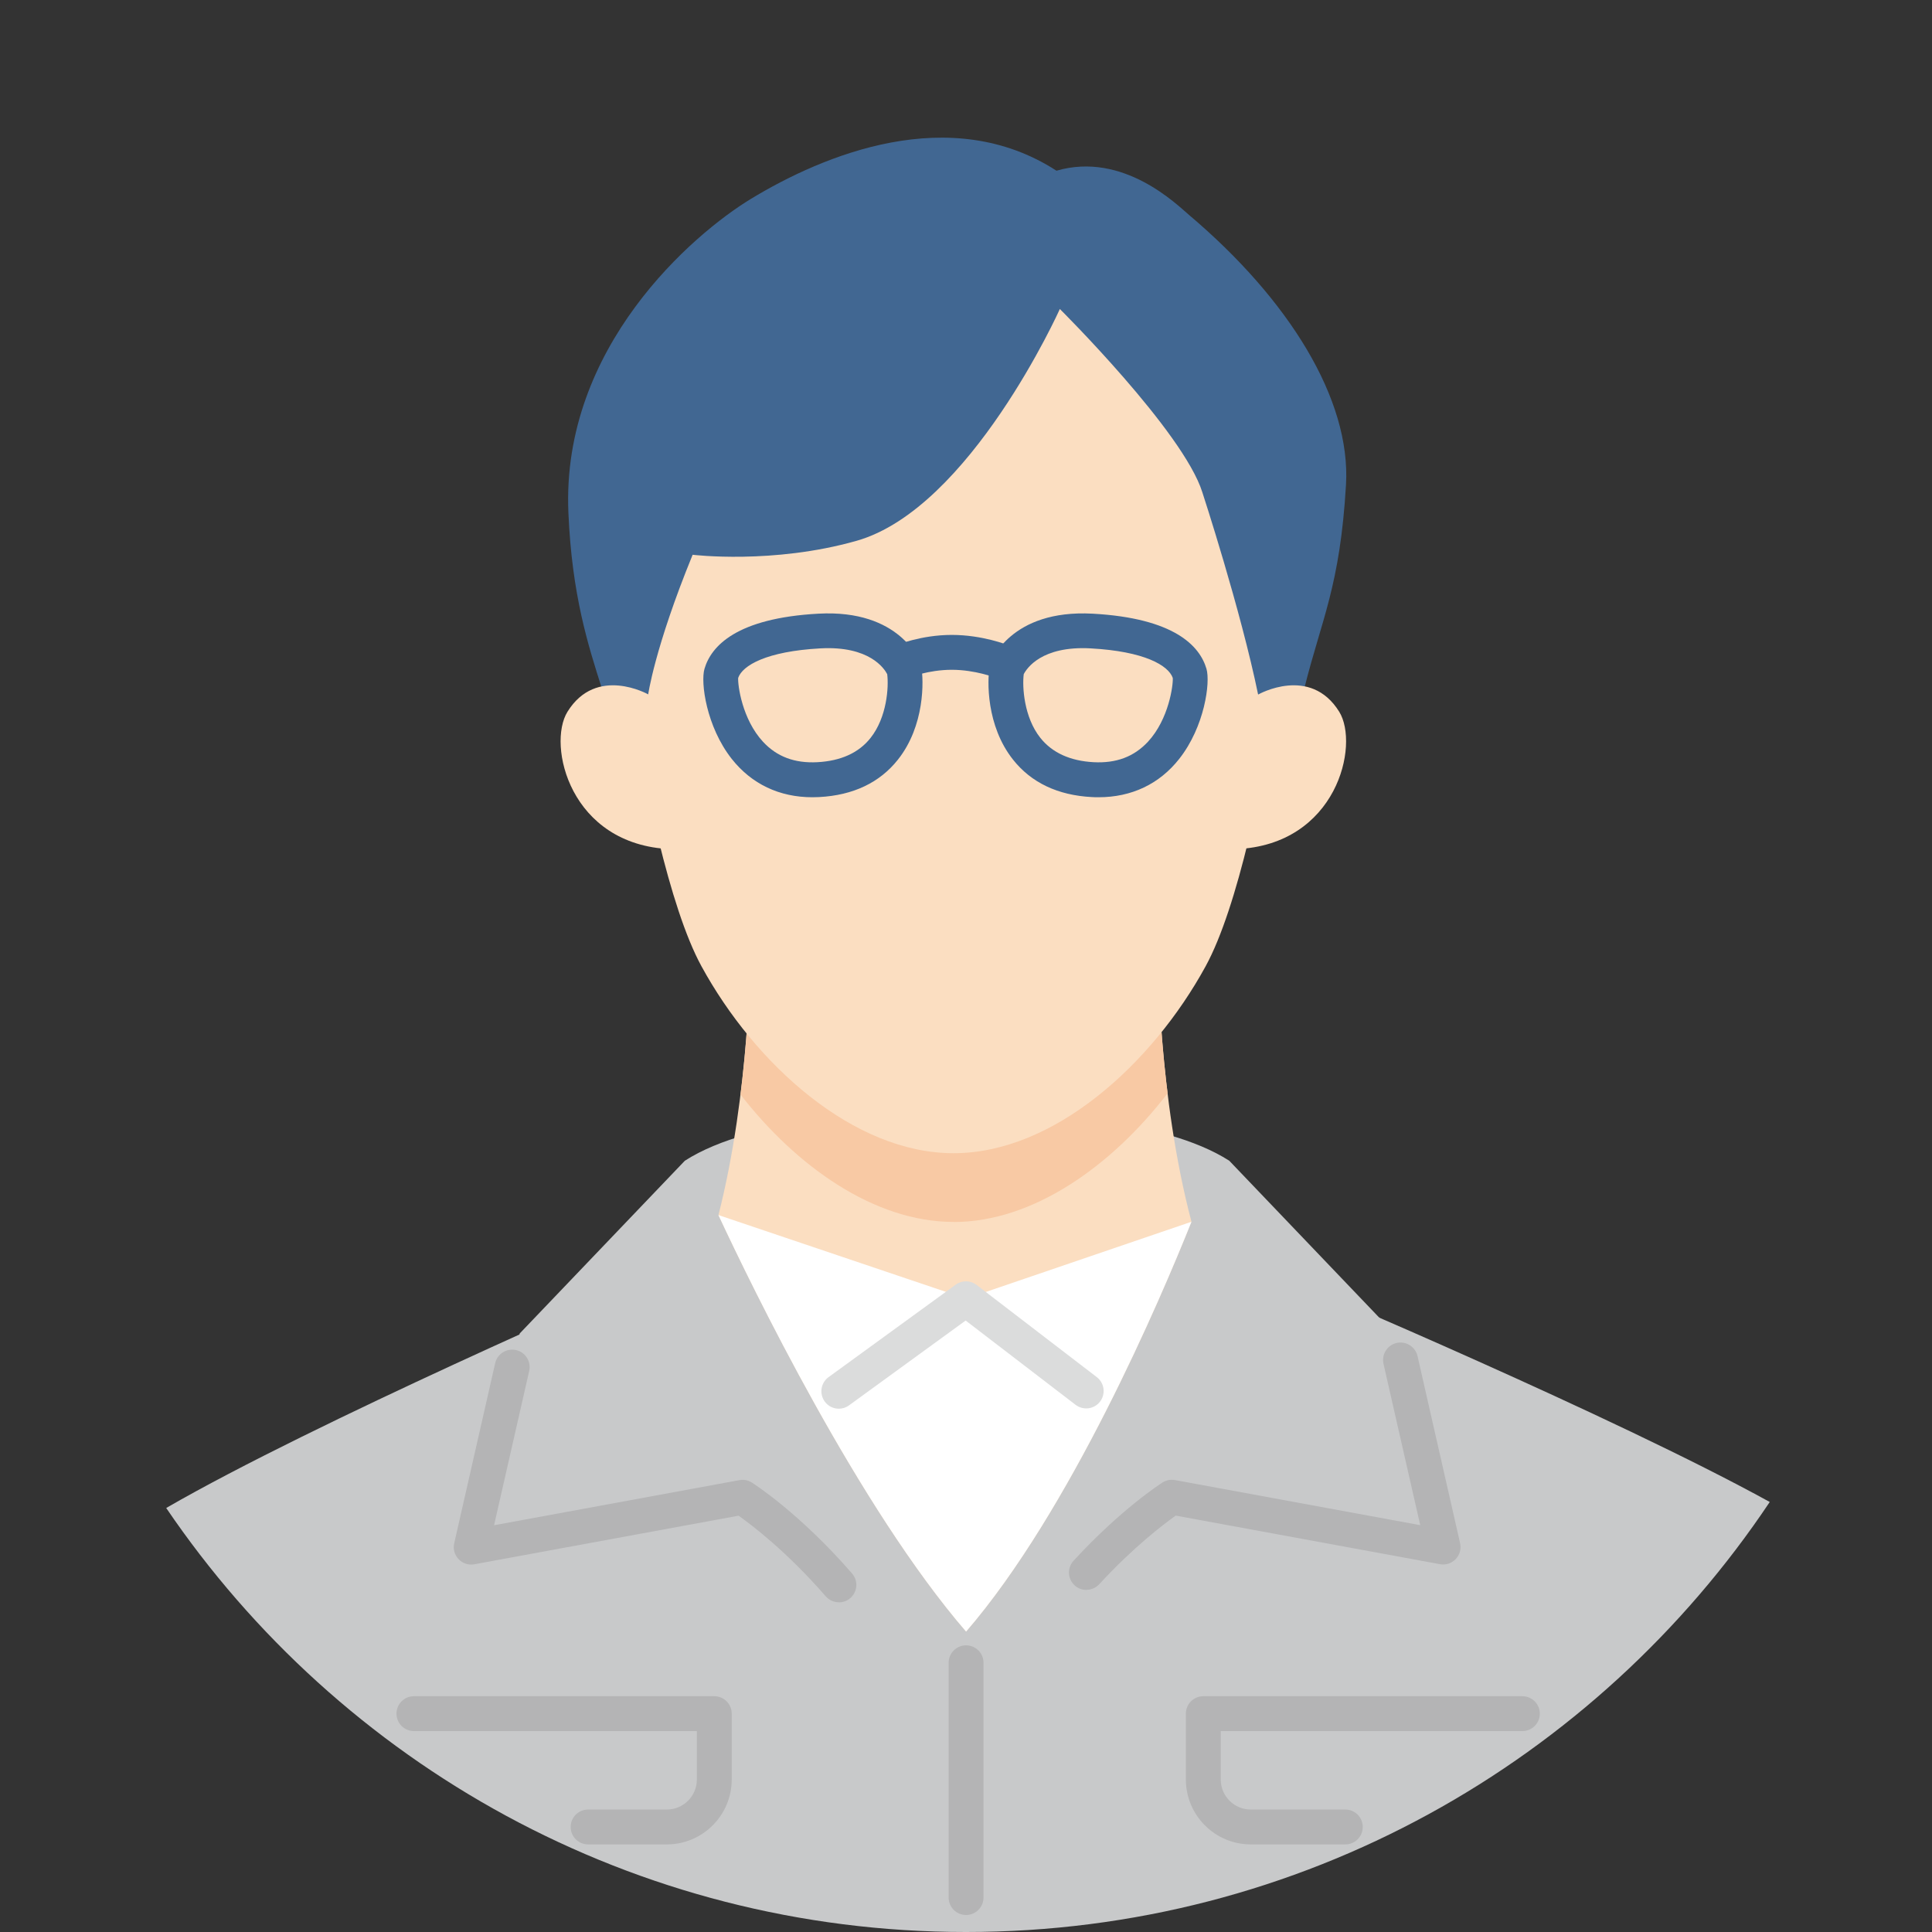 <svg width="216" height="216" viewBox="0 0 216 216" fill="none" xmlns="http://www.w3.org/2000/svg">
<rect x="0" y="0" width="216" height="216" fill="#333333" stroke="none"/>
<g clip-path="url(#clip0_17956_6068)">
<path d="M107.999 216C145.478 216 178.491 196.906 197.86 167.923C180.459 158.329 145.828 143.71 145.828 143.71H70.425C70.425 143.71 35.141 159.019 18.582 168.595C38.008 197.208 70.803 216 107.989 216H107.999Z" fill="#C8C9CA"/>
<path d="M121.453 175.805C126.648 170.147 131 167.393 131 167.393L161.336 172.976L155.895 149.084L137.435 129.772C129.969 124.984 115.293 124.303 107.393 124.369C99.615 124.246 84.286 124.814 76.565 129.772L58.105 149.084L52.664 172.976L82.999 167.393C82.999 167.393 88.062 170.601 93.777 177.187L121.444 175.805H121.453Z" fill="#C8C9CA"/>
<path d="M133.208 136.594C129.48 122.496 129.47 106.884 129.47 106.884H83.863C83.863 106.884 83.863 121.947 80.324 135.847C84.09 143.918 96.041 168.548 108.01 182.41C119.63 168.955 129.707 145.337 133.208 136.585V136.594Z" fill="#FBDEC1"/>
<path d="M106.609 136.623C115.541 136.623 124.322 130.312 130.539 122.231C129.479 113.621 129.479 106.884 129.479 106.884H83.872C83.872 106.884 83.872 113.687 82.793 122.373C89.01 130.378 97.724 136.613 106.609 136.613V136.623Z" fill="#F8C9A4"/>
<path d="M139.583 93.911C138.22 99.522 136.602 104.717 134.786 108.038C128.815 118.957 117.839 128.93 106.608 128.93C95.376 128.93 84.4 118.966 78.43 108.038C76.613 104.717 75.004 99.531 73.632 93.93C73.632 93.93 70.084 69.187 70.926 57.662C71.768 46.146 82.394 27.44 106.163 27.44C129.932 27.44 139.763 50.594 141.314 57.662C142.876 64.73 139.583 93.911 139.583 93.911Z" fill="#FBDEC1"/>
<path d="M133.208 136.594L108.01 145.195L80.324 135.847C84.09 143.918 96.041 168.548 108.01 182.41C119.63 168.955 129.707 145.337 133.208 136.585V136.594Z" fill="white"/>
<path d="M72.45 77.75C72.45 77.75 73.15 72.508 77.437 62.024C77.437 62.024 86.416 63.121 95.765 60.463C108.472 56.858 118.493 34.546 118.493 34.546C118.493 34.546 132.307 48.257 134.427 55.05C134.427 55.05 138.713 68.136 140.681 77.759L145.848 76.87C147.731 69.3 149.822 65.544 150.484 54.189C151.042 44.633 144.078 33.458 132.96 24.053C131.617 22.917 125.608 16.909 118.114 19.085C106.249 11.411 92.065 17.306 83.937 22.245C77.484 26.172 62.752 38.794 63.547 57.302C63.944 66.622 65.789 72.215 67.275 76.927L72.441 77.759L72.45 77.75Z" fill="#416792"/>
<path d="M138.212 94.933C149.472 94.46 152.017 83.276 149.727 79.576C146.491 74.353 140.691 77.636 140.691 77.636L136.84 78.97L135.742 95.15L138.212 94.942V94.933Z" fill="#FBDEC1"/>
<path d="M74.959 94.933C63.699 94.46 61.154 83.276 63.444 79.576C66.68 74.353 72.48 77.636 72.48 77.636L76.331 78.97L77.429 95.15L74.959 94.942V94.933Z" fill="#FBDEC1"/>
<path d="M150.409 206.207H139.839C135.837 206.207 132.582 202.952 132.582 198.949V191.588C132.582 190.509 133.453 189.639 134.531 189.639H170.203C171.282 189.639 172.152 190.509 172.152 191.588C172.152 192.667 171.282 193.537 170.203 193.537H136.48V198.949C136.48 200.804 137.985 202.308 139.839 202.308H150.409C151.487 202.308 152.358 203.179 152.358 204.258C152.358 205.336 151.487 206.207 150.409 206.207Z" fill="#B4B4B5"/>
<path d="M74.55 206.207H65.75C64.672 206.207 63.801 205.336 63.801 204.258C63.801 203.179 64.672 202.308 65.75 202.308H74.55C76.404 202.308 77.909 200.804 77.909 198.949V193.537H46.277C45.199 193.537 44.328 192.667 44.328 191.588C44.328 190.509 45.199 189.639 46.277 189.639H79.858C80.937 189.639 81.807 190.509 81.807 191.588V198.949C81.807 202.952 78.552 206.207 74.55 206.207Z" fill="#B4B4B5"/>
<path d="M93.787 179.136C93.238 179.136 92.699 178.909 92.311 178.464C87.996 173.496 84.05 170.497 82.574 169.456L53.034 174.887C52.381 175.01 51.728 174.793 51.274 174.32C50.82 173.846 50.63 173.175 50.782 172.541L55.361 152.405C55.598 151.355 56.648 150.702 57.699 150.939C58.749 151.175 59.402 152.226 59.165 153.276L55.238 170.525L82.659 165.482C83.142 165.387 83.644 165.482 84.06 165.756C84.278 165.889 89.425 169.191 95.263 175.919C95.973 176.732 95.878 177.962 95.064 178.672C94.695 178.994 94.241 179.145 93.787 179.145V179.136Z" fill="#B4B4B5"/>
<path d="M121.457 177.754C120.983 177.754 120.51 177.584 120.141 177.243C119.347 176.515 119.299 175.285 120.028 174.49C125.336 168.709 129.783 165.87 129.963 165.747C130.379 165.482 130.871 165.387 131.363 165.473L158.784 170.516L154.678 152.481C154.441 151.431 155.094 150.39 156.145 150.144C157.185 149.907 158.236 150.56 158.482 151.611L163.241 172.531C163.383 173.175 163.203 173.837 162.749 174.31C162.295 174.783 161.642 175.001 160.989 174.878L131.449 169.447C130.114 170.393 126.736 172.948 122.904 177.111C122.516 177.527 121.996 177.745 121.466 177.745L121.457 177.754Z" fill="#B4B4B5"/>
<path d="M108.008 214.098C106.929 214.098 106.059 213.228 106.059 212.149V185.901C106.059 184.823 106.929 183.952 108.008 183.952C109.086 183.952 109.957 184.823 109.957 185.901V212.149C109.957 213.228 109.086 214.098 108.008 214.098Z" fill="#B4B4B5"/>
<path d="M93.787 157.496C93.181 157.496 92.585 157.222 92.207 156.692C91.573 155.821 91.762 154.601 92.632 153.967L106.854 143.625C107.554 143.114 108.5 143.133 109.182 143.653L122.627 153.967C123.479 154.62 123.64 155.85 122.987 156.701C122.334 157.553 121.113 157.714 120.252 157.061L107.961 147.637L94.913 157.127C94.563 157.383 94.165 157.496 93.768 157.496H93.787Z" fill="#DBDCDC"/>
<path d="M90.828 89.133C87.138 89.133 84.034 87.657 81.81 84.846C78.972 81.241 78.309 76.302 78.763 74.769C79.511 72.233 82.331 69.111 91.499 68.609C100.659 68.108 102.826 73.937 102.92 74.183C102.958 74.277 102.977 74.381 102.996 74.485C103.289 76.103 103.393 81.137 100.394 84.922C98.35 87.505 95.379 88.915 91.575 89.114C91.32 89.123 91.074 89.133 90.828 89.133ZM82.529 75.791C82.473 76.576 82.965 80.409 85.311 82.935C86.854 84.6 88.85 85.348 91.376 85.215C94.016 85.073 96.022 84.165 97.338 82.49C99.164 80.181 99.372 76.804 99.192 75.375C98.87 74.75 97.205 72.186 91.717 72.489C85.671 72.82 83.012 74.4 82.529 75.791Z" fill="#416792"/>
<path d="M112.042 75.914C111.796 75.914 111.55 75.867 111.313 75.772C111.294 75.772 109.052 74.883 106.412 74.883C103.772 74.883 101.643 75.753 101.624 75.763C100.63 76.17 99.495 75.706 99.079 74.712C98.662 73.719 99.126 72.584 100.119 72.167C100.233 72.12 102.967 70.984 106.412 70.984C109.856 70.984 112.657 72.11 112.78 72.158C113.783 72.564 114.265 73.7 113.858 74.694C113.555 75.451 112.817 75.914 112.051 75.914H112.042Z" fill="#416792"/>
<path d="M122.819 89.133C122.573 89.133 122.327 89.133 122.072 89.114C118.268 88.915 115.297 87.505 113.253 84.922C110.254 81.128 110.358 76.103 110.651 74.485C110.67 74.381 110.698 74.287 110.727 74.183C110.812 73.937 112.969 68.117 122.147 68.609C131.316 69.111 134.136 72.233 134.883 74.769C135.337 76.302 134.675 81.251 131.836 84.846C129.622 87.657 126.509 89.133 122.819 89.133ZM114.455 75.375C114.275 76.804 114.483 80.191 116.309 82.49C117.634 84.156 119.64 85.073 122.27 85.215C124.806 85.348 126.784 84.6 128.336 82.935C130.682 80.409 131.174 76.576 131.117 75.791C130.625 74.4 127.976 72.82 121.93 72.489C116.432 72.186 114.776 74.75 114.455 75.375Z" fill="#416792"/>
</g>
<defs>
<clipPath id="clip0_17956_6068">
<rect width="216" height="216" fill="white"/>
</clipPath>
</defs>
</svg>
